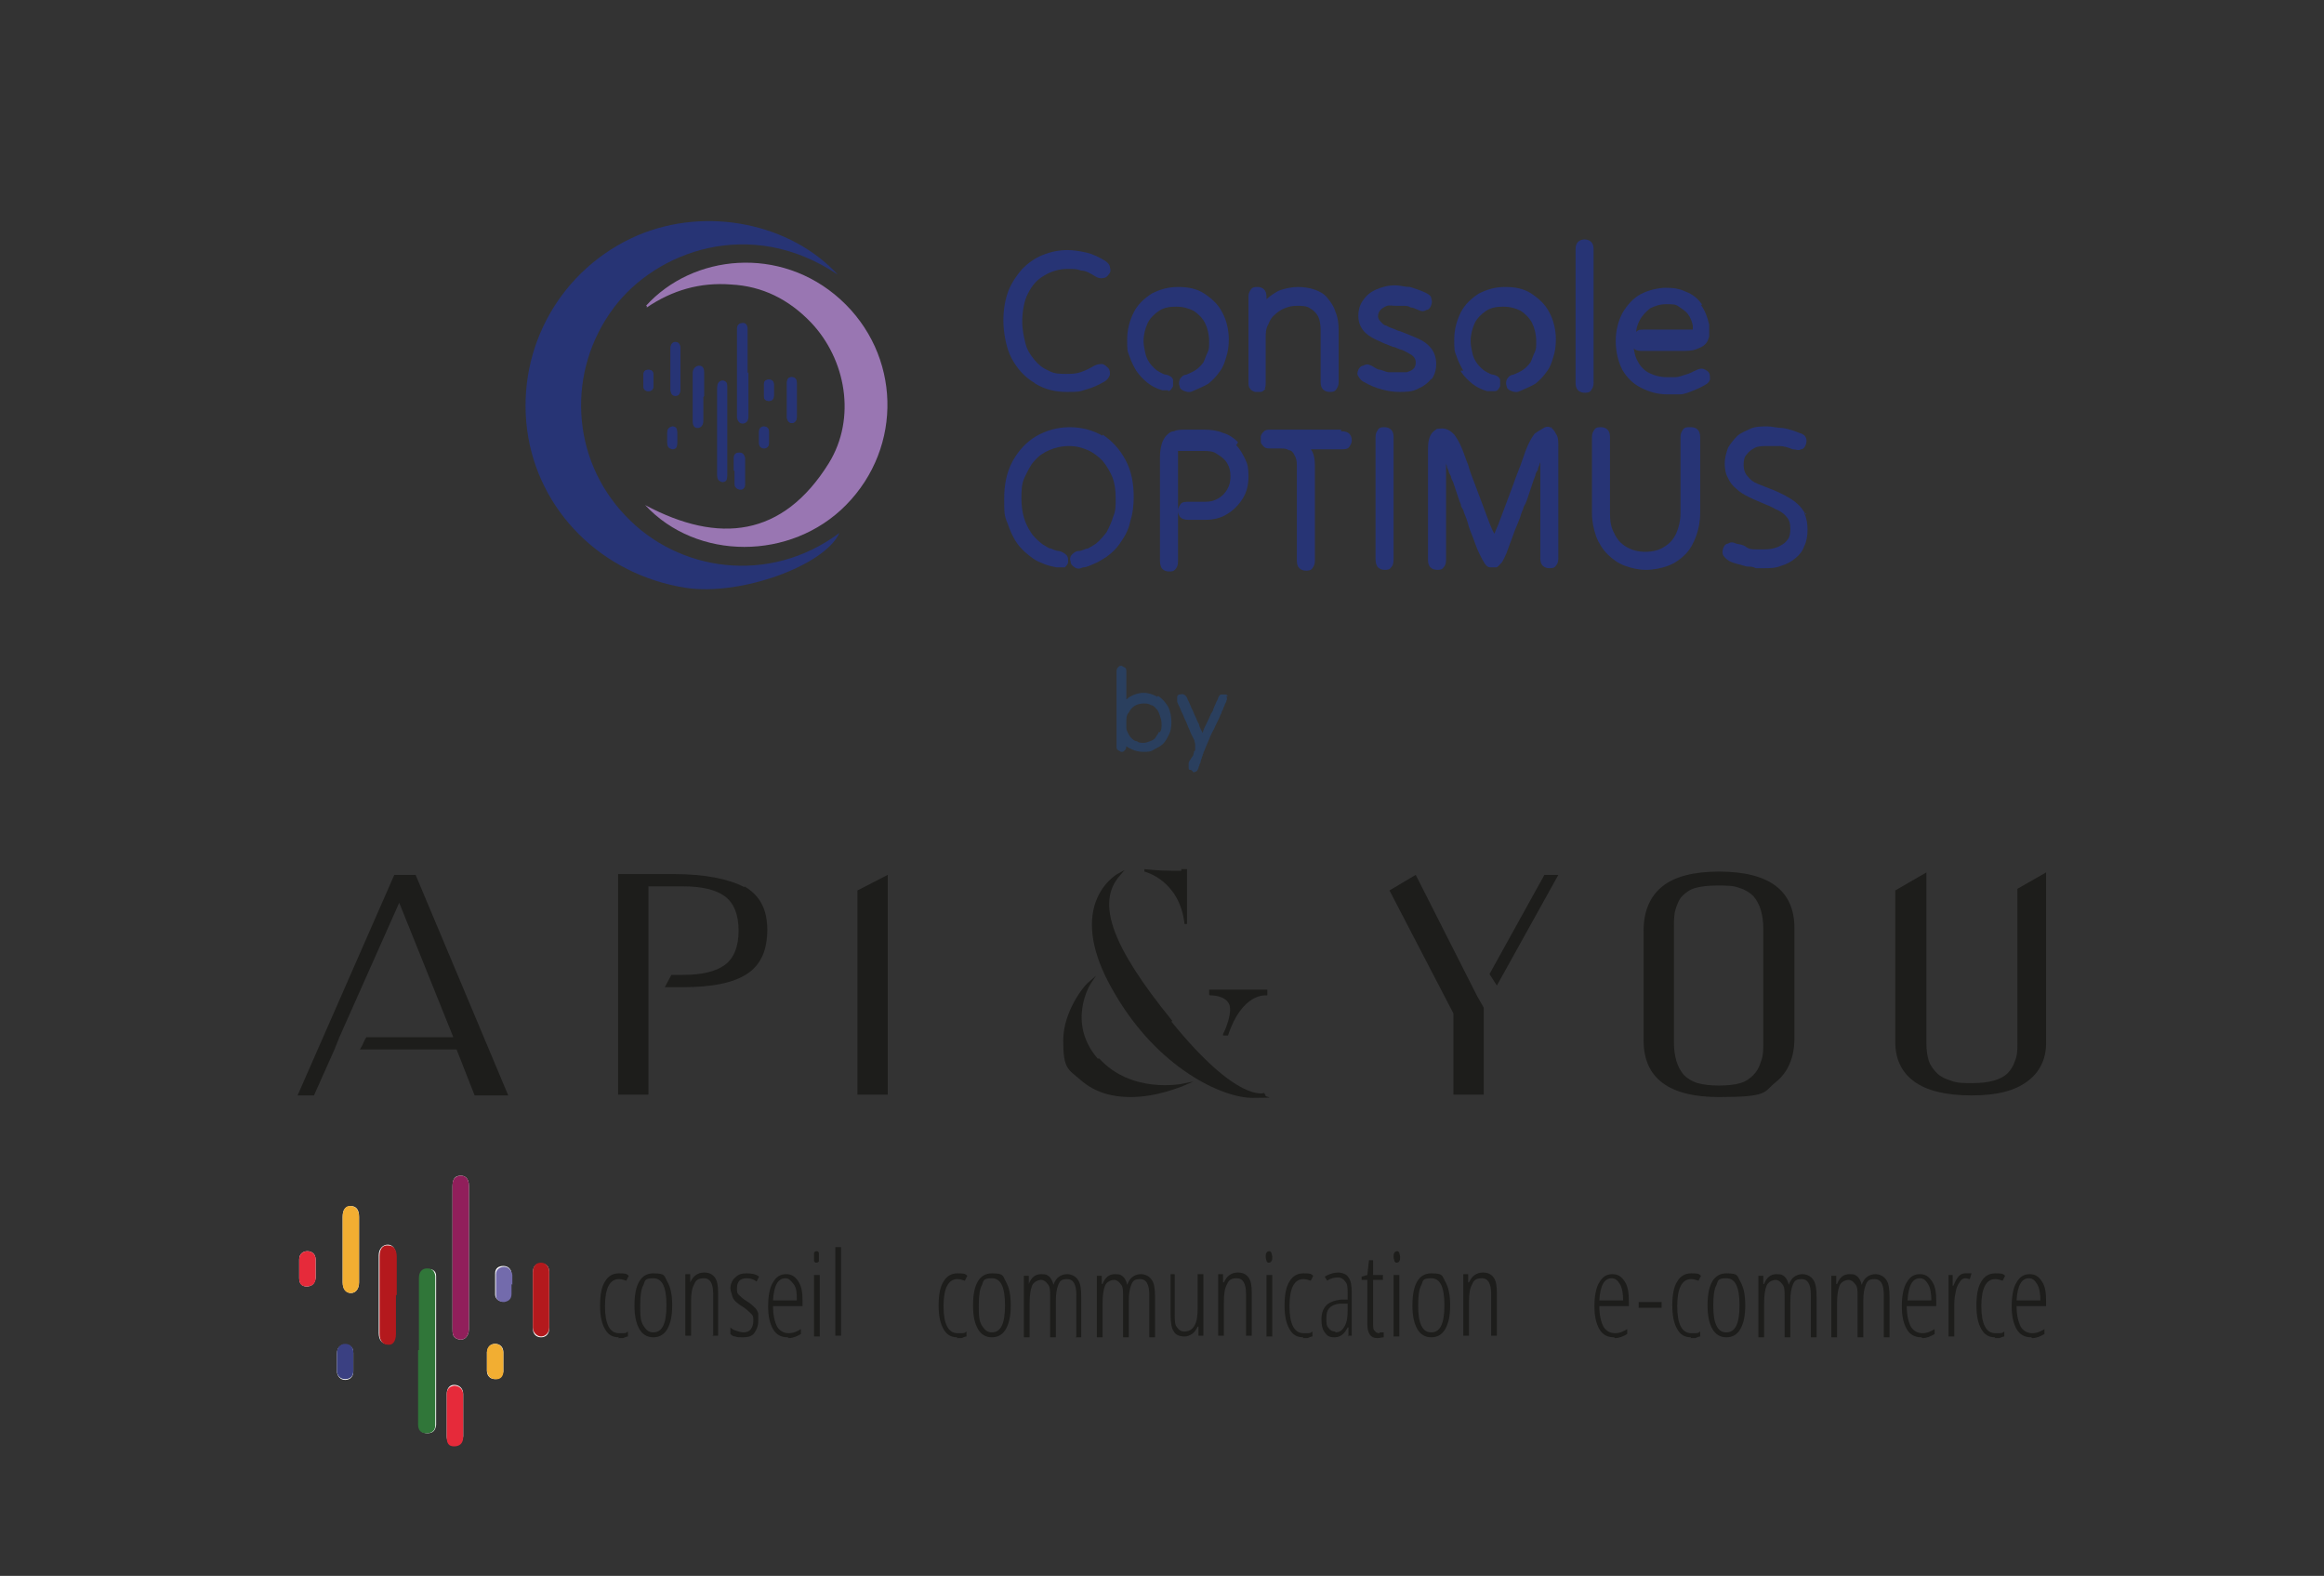 <?xml version="1.0" encoding="UTF-8"?>
<svg id="Calque_1" xmlns="http://www.w3.org/2000/svg" version="1.1" viewBox="0 0 283.5 192.2">
  <rect x="0" y="0" width="283.5" height="192.2" fill="#333333" stroke="none"/>
  <!-- Generator: Adobe Illustrator 29.2.1, SVG Export Plug-In . SVG Version: 2.1.0 Build 116)  -->
  <defs>
    <style>
      .st0 {
        fill: #273475;
      }

      .st1 {
        fill: #911f5b;
      }

      .st2 {
        fill: #2a3f5e;
      }

      .st3 {
        fill: #f2ae32;
      }

      .st4 {
        fill: #736bac;
      }

      .st5 {
        fill: #b4191d;
      }

      .st6 {
        fill: #fff;
      }

      .st7 {
        fill: #307639;
      }

      .st8 {
        fill: #3a4082;
      }

      .st9 {
        fill: #1d1d1b;
      }

      .st10 {
        fill: #e62a3a;
      }

      .st11 {
        fill: #9976b2;
      }
    </style>
  </defs>
  <g id="by-api" class="by-api">
    <g>
      <g>
        <path class="st6" d="M61.4,166.1v-1.2c0-.6-.4-1-1-1s-.9.4-1,1v2.3c0,.6.4,1,1,1s.9-.4,1-.9v-1.2M38.5,154.7v-1.1c0-.6-.4-1-1-1s-1,.4-1,1v2.3c0,.6.3,1,.9,1s1-.3,1.1-1v-1.2M62.4,156.6v-1.2c0-.6-.4-1-1-1s-1,.3-1,.9v2.6c0,.5.5.9,1,.8.6,0,.9-.4.9-1v-1.2M41.1,166.1v1.1c0,.6.4,1.1,1,1.1s1-.4,1-1v-2.3c0-.7-.4-1-1-1s-1,.4-1,1.1v1.1M54.5,172.6v2.6c0,.6.3,1,.9,1.1.6,0,1-.4,1.1-1.1v-5.2c0-.7-.5-1.1-1.1-1.1s-.9.5-.9,1.1v2.5M65,158.6v3.4c0,.7.4,1.1,1,1.1s1-.4,1-1.1v-6.8c0-.7-.3-1.1-1-1.1s-1,.4-1,1.2v3.4M41.8,152.4v4c0,.8.4,1.3,1,1.3s1-.5,1-1.3v-8c0-.8-.3-1.3-1-1.3s-1,.5-1,1.3v4M48.3,157.9v-4.7c0-.9-.4-1.4-1-1.4s-1.1.5-1.1,1.3v9.5c0,.8.4,1.3,1,1.3s1-.5,1-1.3v-4.8M51.1,164.7v9c0,.6.3,1.1,1,1.1s1-.3,1.1-1v-18.2c0-.6-.5-.9-1-.8-.6,0-1,.4-1,1.2v8.8M57.2,153.3v-8.7c0-.9-.5-1.3-1.2-1.2s-.8.7-.8,1.4v17.2c0,.6,0,1.1.6,1.3.7.3,1.4-.2,1.4-1.2v-8.8"/>
        <path class="st1" d="M57.2,153.3v8.8c0,1-.7,1.5-1.4,1.2-.6-.2-.6-.7-.6-1.3v-17.2c0-.6,0-1.2.8-1.4.7-.1,1.2.3,1.2,1.2v8.7"/>
        <path class="st7" d="M51.1,164.7v-8.8c0-.8.4-1.2,1-1.2s.9.3,1,.9v18.2c0,.7-.4,1-1.1,1s-1-.4-1-1.1v-9"/>
        <path class="st5" d="M48.3,157.9v4.8c0,.9-.4,1.4-1,1.3-.6,0-1-.5-1-1.3v-9.5c0-.9.4-1.4,1.1-1.3.6,0,1,.5,1,1.4v4.7"/>
        <path class="st3" d="M41.8,152.4v-4c0-.9.4-1.4,1-1.3.6,0,1,.5,1,1.3v8c0,.8-.4,1.3-1,1.3s-1-.4-1-1.3v-4"/>
        <path class="st5" d="M65,158.6v-3.4c0-.8.4-1.2,1-1.2s1,.5,1,1.1v6.8c0,.7-.5,1.1-1,1.1s-1-.5-1-1.1v-3.4"/>
        <path class="st10" d="M54.5,172.6v-2.5c0-.7.3-1,.9-1.1.6,0,1.1.4,1.1,1.1v5.2c0,.7-.4,1.1-1.1,1.1s-.9-.4-.9-1.1v-2.6"/>
        <path class="st8" d="M41.1,166.1v-1.1c0-.6.4-1.1,1-1.1s1,.4,1,1v2.3c0,.7-.4,1-1,1s-1-.4-1-1.1v-1.1"/>
        <path class="st4" d="M62.4,156.6v1.2c0,.6-.3.9-.9,1-.6,0-1-.3-1-.8v-2.6c0-.6.5-.9,1-.9s.9.4,1,1v1.2"/>
        <path class="st10" d="M38.5,154.7v1.2c0,.6-.4,1-1.1,1s-.9-.4-.9-1v-2.3c0-.6.4-1,1-1s1,.4,1,1v1.1"/>
        <path class="st3" d="M61.4,166.1v1.2c0,.6-.4,1-1,.9-.6,0-.9-.4-1-1v-2.3c0-.6.4-1,1-1s.9.4,1,1v1.2"/>
        <g>
          <path class="st9" d="M48.1,106.7l-11.8,26.9h2l2.5-5.6.6-1.5,7.3-16.4,6.6,16.4h-10.6c-.3.4-.4.9-.8,1.5h11.8l2.2,5.6h4.1l-11.3-26.9h-2.7.1Z"/>
          <polygon class="st9" points="104.6 133.5 108.3 133.5 108.3 106.7 104.6 108.6 104.6 133.5"/>
          <polygon class="st9" points="172.7 106.7 169.5 108.6 177.3 123.6 177.3 133.5 181 133.5 181 122.9 180.2 121.5 172.7 106.7"/>
          <polygon class="st9" points="181.7 118.8 182.6 120.2 190.1 106.7 188.4 106.7 181.7 118.8"/>
          <path class="st9" d="M209.7,106.3c-3.1,0-5.4.6-6.9,1.8-1.5,1.2-2.3,3-2.3,5.4v13.4c0,4.6,3.1,6.9,9.2,6.9s5.4-.6,6.9-1.8,2.3-3,2.3-5.4v-13.4c0-4.6-3.1-6.9-9.2-6.9ZM215.1,127.2c0,.8,0,1.6-.3,2.3-.2.7-.5,1.2-.9,1.6-.4.4-.9.8-1.6,1-.7.2-1.6.3-2.6.3s-1.9-.1-2.6-.3c-.7-.2-1.3-.6-1.7-1-.4-.5-.7-1-.9-1.7s-.3-1.4-.3-2.3v-14c0-.8,0-1.6.2-2.2s.4-1.2.8-1.6.9-.8,1.6-1c.7-.2,1.6-.3,2.7-.3s2,0,2.7.3c.7.2,1.3.6,1.7,1,.4.5.7,1,.9,1.7s.3,1.4.3,2.3v14h0Z"/>
          <path class="st9" d="M144.5,112.7h.3v-6.7h-.7v.2s-.3,0-1.2,0c-1.6,0-3.3-.2-3.3-.2v.3s4.3,1,4.9,6.4Z"/>
          <path class="st9" d="M147.6,121.4h.2s1.6,0,2.1,1c.5.8-.3,3-.7,3.7v.2h.6c1.7-5.2,4.6-4.9,4.6-4.9h.2v-.7h-7.1v.6h0Z"/>
          <path class="st9" d="M143,124.5c-7.4-9.1-9.3-14.4-6.4-17.7l.6-.7-.9.5s-2,1.1-2.8,3.9c-.8,2.9,0,6.5,2.5,10.7,5.3,9.1,13.1,12.7,16.8,12.7s1.2-.1,1.6-.3l-.2-.3s-3.2,1.3-11.3-8.7h0Z"/>
          <path class="st9" d="M133.9,129.1c-3.8-4.4-.9-9.1-.8-9.2l.6-.9-.8.7c-.7.5-3.2,3.7-3.2,7.2s.6,3.5,2.1,4.8c1.8,1.6,4,2.1,6.1,2.1,3.3,0,6.2-1.3,6.3-1.3l1.4-.6-1.5.3s-6.1,1.2-10-3.1h-.2Z"/>
          <path class="st9" d="M246.1,108.3v18.9c0,.8,0,1.5-.3,2.2-.2.6-.5,1.1-.9,1.5s-1,.7-1.7.9-1.6.3-2.6.3-1.9,0-2.6-.3c-.7-.2-1.3-.5-1.7-.9s-.8-.9-1-1.5-.3-1.3-.3-2.1v-20.9l-3.8,2.2v18.5c0,2.1.8,3.7,2.3,4.8s3.8,1.7,7,1.7,5.3-.6,6.8-1.7,2.3-2.7,2.3-4.7v-20.8l-3.5,2h0Z"/>
          <path class="st9" d="M90.8,108.2c-1.9-1-4.8-1.6-8.7-1.6h-6.7v26.9h3.7v-25.4h4.2c2.3,0,4,.4,5.1,1.2,1.1.8,1.7,2.2,1.7,4.2s-.6,3.4-1.7,4.2c-1.1.8-2.8,1.2-5.1,1.2h-1.4l-.8,1.5h2.2c3.5,0,6.1-.5,7.8-1.6,1.7-1.1,2.5-2.9,2.5-5.4s-.9-4.2-2.8-5.3h0Z"/>
        </g>
        <path class="st9" d="M75.5,163.1c-.8,0-1.3-.3-1.7-1s-.6-1.6-.6-2.9.2-2.3.6-2.9c.4-.7,1-1,1.7-1s.9,0,1.2.3l-.3.6c-.3-.1-.6-.2-.9-.2-1.1,0-1.7,1.1-1.7,3.3s.6,3.3,1.7,3.3.7,0,1.1-.2v.6c-.2,0-.3.1-.6.2h-.6"/>
        <path class="st9" d="M78.1,159.2c0,1.1,0,1.9.4,2.5s.7.8,1.2.8c1.1,0,1.6-1.1,1.6-3.3s-.5-3.3-1.6-3.3-1,.3-1.2.8c-.3.5-.4,1.4-.4,2.5M82,159.2c0,1.3-.2,2.2-.6,2.9s-1,1-1.7,1-1.3-.3-1.7-1c-.4-.7-.6-1.6-.6-2.9,0-2.6.8-3.9,2.3-3.9s1.3.3,1.7,1c.4.7.6,1.6.6,2.9"/>
        <path class="st9" d="M87,163v-5.2c0-1.3-.4-1.9-1.1-1.9s-1,.2-1.2.7c-.3.5-.4,1.2-.4,2.2v4.1h-.7v-7.5h.6v1h0c.2-.4.4-.7.7-.9.3-.2.6-.3,1-.3.6,0,1,.2,1.3.6.3.4.4,1,.4,1.9v5.2h-.7Z"/>
        <path class="st9" d="M92.5,161.1c0,.6-.2,1.1-.5,1.5s-.8.5-1.4.5-.6,0-.9-.1c-.3,0-.5-.2-.6-.3v-.8c.2.2.4.3.7.4.3.1.6.2.9.2s.7-.1.9-.4c.2-.3.3-.6.3-1s0-.6-.2-.8-.5-.5-.9-.8c-.5-.3-.9-.6-1.1-.8s-.3-.4-.4-.7c0-.2-.2-.5-.2-.9s.2-1,.6-1.3c.4-.4.8-.5,1.4-.5s1.1.1,1.5.4l-.3.6c-.4-.3-.8-.4-1.2-.4s-.7.1-.9.3c-.2.2-.3.5-.3.9s0,.6.2.8.5.5,1,.8.8.6,1,.8.3.4.4.7c0,.2,0,.5,0,.8"/>
        <path class="st9" d="M95.8,155.9c-.9,0-1.4.9-1.5,2.7h2.9c0-.8,0-1.5-.4-2s-.6-.7-1-.7M96.1,163.1c-.8,0-1.4-.3-1.8-1s-.6-1.6-.6-2.8.2-2.3.6-2.9c.4-.7.9-1,1.6-1s1.1.3,1.5.9c.4.6.5,1.4.5,2.4v.6h-3.6c0,1.1.2,1.9.5,2.5.3.5.8.8,1.4.8s1-.2,1.5-.5v.6c-.5.3-1,.5-1.5.5"/>
        <path class="st9" d="M100,163h-.7v-7.5h.7v7.5ZM99.3,153.3c0-.2,0-.4,0-.5,0-.1.2-.2.3-.2s.2,0,.3.2c0,.1,0,.3,0,.5s0,.4,0,.5c0,.1-.2.2-.3.2s-.2,0-.3-.2c0-.1,0-.3,0-.5"/>
      </g>
      <rect class="st9" x="101.9" y="152.1" width=".7" height="10.8"/>
      <g>
        <path class="st9" d="M116.8,163.1c-.8,0-1.3-.3-1.7-1s-.6-1.6-.6-2.9.2-2.3.6-2.9c.4-.7,1-1,1.7-1s.9,0,1.2.3l-.3.6c-.3-.1-.6-.2-.9-.2-1.1,0-1.7,1.1-1.7,3.3s.6,3.3,1.7,3.3.7,0,1.1-.2v.6c-.2,0-.3.1-.6.2h-.6"/>
        <path class="st9" d="M119.4,159.2c0,1.1,0,1.9.4,2.5s.7.8,1.2.8c1.1,0,1.6-1.1,1.6-3.3s-.5-3.3-1.6-3.3-1,.3-1.2.8c-.3.5-.4,1.4-.4,2.5M123.3,159.2c0,1.3-.2,2.2-.6,2.9s-1,1-1.7,1-1.3-.3-1.7-1c-.4-.7-.6-1.6-.6-2.9,0-2.6.8-3.9,2.3-3.9s1.3.3,1.7,1c.4.7.6,1.6.6,2.9"/>
        <path class="st9" d="M131.3,163v-5.1c0-1.3-.4-1.9-1.1-1.9s-.9.2-1.1.7-.3,1.1-.3,2v4.4h-.7v-5.1c0-.6,0-1.1-.3-1.4-.2-.3-.5-.5-.8-.5s-.9.2-1.1.7-.3,1.2-.3,2.2v4.1h-.7v-7.5h.6v1h0c.3-.8.8-1.2,1.5-1.2s.7.1,1,.3c.2.2.4.5.5,1,.2-.5.4-.8.7-1s.6-.3,1-.3,1,.2,1.3.7c.3.4.4,1.1.4,2.1v4.9h-.7,0Z"/>
        <path class="st9" d="M140.2,163v-5.1c0-1.3-.4-1.9-1.1-1.9s-.9.2-1.1.7-.3,1.1-.3,2v4.4h-.7v-5.1c0-.6,0-1.1-.3-1.4-.2-.3-.5-.5-.8-.5s-.9.2-1.1.7c-.2.5-.3,1.2-.3,2.2v4.1h-.7v-7.5h.6v1h.1c.3-.8.8-1.2,1.5-1.2s.7.1,1,.3c.2.2.4.5.5,1,.2-.5.4-.8.7-1s.6-.3,1-.3,1,.2,1.3.7c.3.4.4,1.1.4,2.1v4.9h-.7,0Z"/>
        <path class="st9" d="M143.3,155.4v4.9c0,.7,0,1.3.3,1.6.2.3.5.5.8.5.6,0,1-.2,1.3-.7s.4-1.2.4-2.2v-4.1h.7v7.5h-.6v-1.1h-.1c-.2.4-.4.7-.7.9s-.6.3-.9.3c-.6,0-1.1-.2-1.3-.6-.3-.4-.4-1.1-.4-2.1v-4.9h.7-.2Z"/>
        <path class="st9" d="M152,163v-5.2c0-1.3-.4-1.9-1.1-1.9s-1,.2-1.2.7c-.3.5-.4,1.2-.4,2.2v4.1h-.7v-7.5h.6v1h.1c.2-.4.4-.7.7-.9s.6-.3,1-.3c.6,0,1,.2,1.3.6.3.4.4,1,.4,1.9v5.2h-.7Z"/>
        <path class="st9" d="M155.2,163h-.7v-7.5h.7v7.5ZM154.4,153.3c0-.2,0-.4.1-.5,0-.1.2-.2.3-.2s.2,0,.3.2c0,.1.1.3.1.5s0,.4-.1.5c0,.1-.2.2-.3.2s-.2,0-.3-.2c0-.1-.1-.3-.1-.5"/>
        <path class="st9" d="M159,163.1c-.8,0-1.3-.3-1.7-1s-.6-1.6-.6-2.9.2-2.3.6-2.9c.4-.7,1-1,1.7-1s.9,0,1.2.3l-.3.6c-.3-.1-.6-.2-.9-.2-1.1,0-1.7,1.1-1.7,3.3s.6,3.3,1.7,3.3.7,0,1.1-.2v.6c-.2,0-.3.1-.6.2h-.6"/>
        <path class="st9" d="M162.9,162.5c.5,0,.8-.2,1.1-.7s.4-1.1.4-2v-.8h-.8c-.6,0-1.1.2-1.4.5-.3.3-.4.7-.4,1.3s0,.9.3,1.2c.2.3.5.4.8.4M164.5,163v-1.1h-.1c-.4.8-.9,1.2-1.6,1.2s-.9-.2-1.2-.6-.4-.9-.4-1.6.2-1.3.6-1.7c.4-.4,1-.6,1.8-.7h.8v-.7c0-.7,0-1.2-.3-1.5-.2-.3-.5-.5-.9-.5s-.9.1-1.3.4l-.3-.5c.5-.3,1.1-.5,1.6-.5s1.1.2,1.3.6c.3.4.4,1,.4,2v5.1h-.5,0Z"/>
        <path class="st9" d="M168.3,162.5h.5v.6c-.2,0-.5.1-.8.1-.8,0-1.2-.6-1.2-1.7v-5.4h-.7v-.4l.7-.2.2-1.8h.5v1.8h1.2v.6h-1.2v5.2c0,.5,0,.9.2,1,.1.2.3.3.6.3"/>
        <path class="st9" d="M170.7,163h-.7v-7.5h.7v7.5ZM170,153.3c0-.2,0-.4.1-.5,0-.1.2-.2.3-.2s.2,0,.3.2c0,.1.1.3.1.5s0,.4-.1.5c0,.1-.2.2-.3.2s-.2,0-.3-.2c0-.1-.1-.3-.1-.5"/>
        <path class="st9" d="M173,159.2c0,1.1.1,1.9.4,2.5.3.6.7.8,1.2.8,1.1,0,1.6-1.1,1.6-3.3s-.5-3.3-1.6-3.3-1,.3-1.2.8c-.3.5-.4,1.4-.4,2.5M176.9,159.2c0,1.3-.2,2.2-.6,2.9-.4.7-1,1-1.7,1s-1.3-.3-1.7-1-.6-1.6-.6-2.9c0-2.6.8-3.9,2.3-3.9s1.3.3,1.7,1,.6,1.6.6,2.9"/>
        <path class="st9" d="M181.9,163v-5.2c0-1.3-.4-1.9-1.1-1.9s-1,.2-1.2.7c-.3.5-.4,1.2-.4,2.2v4.1h-.7v-7.5h.6v1h.1c.2-.4.4-.7.7-.9s.6-.3,1-.3c.6,0,1,.2,1.3.6.3.4.4,1,.4,1.9v5.2h-.7Z"/>
        <path class="st9" d="M196.6,155.9c-.9,0-1.4.9-1.5,2.7h2.9c0-.8-.1-1.5-.4-2-.3-.5-.6-.7-1-.7M196.9,163.1c-.8,0-1.4-.3-1.8-1-.4-.7-.6-1.6-.6-2.8s.2-2.3.6-2.9c.4-.7.9-1,1.6-1s1.1.3,1.5.9c.4.6.5,1.4.5,2.4v.6h-3.6c0,1.1.2,1.9.5,2.5.3.5.8.8,1.4.8s1-.2,1.5-.5v.6c-.5.3-1,.5-1.5.5"/>
      </g>
      <rect class="st9" x="199.9" y="158.8" width="2.8" height=".7"/>
      <path class="st9" d="M206.3,163.1c-.8,0-1.3-.3-1.7-1s-.6-1.6-.6-2.9.2-2.3.6-2.9c.4-.7,1-1,1.7-1s.9,0,1.2.3l-.3.6c-.3-.1-.6-.2-.9-.2-1.1,0-1.7,1.1-1.7,3.3s.6,3.3,1.7,3.3.7,0,1.1-.2v.6c-.2,0-.3.1-.6.2h-.6"/>
      <path class="st9" d="M209,159.2c0,1.1.1,1.9.4,2.5.3.6.7.8,1.2.8,1.1,0,1.6-1.1,1.6-3.3s-.5-3.3-1.6-3.3-1,.3-1.2.8c-.3.5-.4,1.4-.4,2.5M212.9,159.2c0,1.3-.2,2.2-.6,2.9-.4.7-1,1-1.7,1s-1.3-.3-1.7-1-.6-1.6-.6-2.9c0-2.6.8-3.9,2.3-3.9s1.3.3,1.7,1,.6,1.6.6,2.9"/>
      <path class="st9" d="M220.9,163v-5.1c0-1.3-.4-1.9-1.1-1.9s-.9.2-1.1.7-.3,1.1-.3,2v4.4h-.7v-5.1c0-.6,0-1.1-.3-1.4-.2-.3-.5-.5-.8-.5s-.9.2-1.1.7c-.2.5-.3,1.2-.3,2.2v4.1h-.7v-7.5h.6v1h.1c.3-.8.8-1.2,1.5-1.2s.7.1,1,.3c.2.2.4.5.5,1,.2-.5.4-.8.7-1s.6-.3,1-.3,1,.2,1.3.7c.3.4.4,1.1.4,2.1v4.9h-.7,0Z"/>
      <path class="st9" d="M229.8,163v-5.1c0-1.3-.4-1.9-1.1-1.9s-.9.2-1.1.7-.3,1.1-.3,2v4.4h-.7v-5.1c0-.6,0-1.1-.3-1.4-.2-.3-.5-.5-.8-.5s-.9.2-1.1.7c-.2.5-.3,1.2-.3,2.2v4.1h-.7v-7.5h.6v1h.1c.3-.8.8-1.2,1.5-1.2s.7.1,1,.3c.2.2.4.5.5,1,.2-.5.4-.8.7-1s.6-.3,1-.3,1,.2,1.3.7c.3.4.4,1.1.4,2.1v4.9h-.7,0Z"/>
      <path class="st9" d="M234.2,155.9c-.9,0-1.4.9-1.5,2.7h2.9c0-.8-.1-1.5-.4-2-.3-.5-.6-.7-1-.7M234.4,163.1c-.8,0-1.4-.3-1.8-1-.4-.7-.6-1.6-.6-2.8s.2-2.3.6-2.9c.4-.7.9-1,1.6-1s1.1.3,1.5.9c.4.6.5,1.4.5,2.4v.6h-3.6c0,1.1.2,1.9.5,2.5.3.5.8.8,1.4.8s1-.2,1.5-.5v.6c-.5.3-1,.5-1.5.5"/>
      <path class="st9" d="M239.8,155.3h.7l-.2.7c-.2,0-.3-.1-.5-.1-.3,0-.5.1-.7.4-.2.3-.4.6-.5,1.1s-.2,1-.2,1.6v4h-.7v-7.5h.5v1.3h.1c.4-1,.8-1.5,1.4-1.5"/>
      <path class="st9" d="M243.4,163.1c-.8,0-1.3-.3-1.7-1s-.6-1.6-.6-2.9.2-2.3.6-2.9c.4-.7,1-1,1.7-1s.9,0,1.2.3l-.3.6c-.3-.1-.6-.2-.9-.2-1.1,0-1.7,1.1-1.7,3.3s.6,3.3,1.7,3.3.7,0,1.1-.2v.6c-.2,0-.3.1-.6.2h-.6"/>
      <path class="st9" d="M247.5,155.9c-.9,0-1.4.9-1.5,2.7h2.9c0-.8-.1-1.5-.4-2-.3-.5-.6-.7-1-.7M247.8,163.1c-.8,0-1.4-.3-1.8-1-.4-.7-.6-1.6-.6-2.8s.2-2.3.6-2.9c.4-.7.9-1,1.6-1s1.1.3,1.5.9c.4.6.5,1.4.5,2.4v.6h-3.6c0,1.1.2,1.9.5,2.5.3.5.8.8,1.4.8s1-.2,1.5-.5v.6c-.5.3-1,.5-1.5.5"/>
    </g>
    <g>
      <path class="st2" d="M141.2,85c-.5-.3-1.1-.5-1.7-.5s-1.2.2-1.7.5c-.1,0-.2.2-.4.3v-3.4c0-.2,0-.4-.2-.5-.1,0-.3-.2-.4-.2s-.3,0-.4.2c-.1,0-.2.3-.2.5v9.1c0,.2,0,.4.2.5s.3.2.4.2.3,0,.4-.2c.1,0,.2-.3.2-.5.2.2.5.3.7.4.4.2.9.3,1.4.3s.9,0,1.3-.3c.4-.2.8-.4,1.1-.7.3-.3.5-.7.7-1.1s.3-.9.3-1.5-.1-1.3-.4-1.9c-.3-.5-.7-1-1.2-1.3h-.1ZM141.4,89.2c-.1.3-.3.5-.4.7s-.4.4-.7.5-.5.2-.8.2-.6,0-.8-.2c-.3,0-.5-.2-.7-.4s-.3-.4-.4-.6c-.1-.2-.2-.4-.2-.6v-.7c0-.5,0-.9.3-1.2.2-.4.4-.6.7-.8.3-.2.7-.3,1.1-.3s.6,0,.9.2c.3,0,.5.3.7.5s.3.5.4.8.2.6.2,1,0,.7-.2,1h-.1Z"/>
      <path class="st2" d="M149.8,85c0-.2-.2-.3-.3-.3h-.5c-.2,0-.3.2-.4.4,0,.2-.2.4-.3.7-.1.2-.2.5-.3.7,0,.2-.2.4-.3.6-.1.3-.3.7-.5,1.1s-.4.8-.5,1.2h0c-.1-.3-.3-.5-.4-.9,0-.2-.2-.4-.3-.7-.1-.3-.3-.6-.4-.9-.1-.3-.3-.6-.4-.9-.1-.3-.3-.6-.4-.9-.1-.2-.2-.3-.4-.4s-.3,0-.5,0-.3.2-.3.3v.6c.1.3.3.6.4.9.1.3.3.6.4.9s.3.6.4.9c.1.3.2.5.3.7.1.3.2.5.3.7s.2.4.3.6c0,.2.1.3.1.5v.6s0,.2-.1.2,0,.2-.1.3c0,0,0,.2-.1.3,0,0-.1.2-.2.3,0,0-.1.2-.2.3,0,0-.1.2-.1.3v.5c0,.2,0,.3.2.3,0,0,.2,0,.3.2s.3,0,.4,0,.2-.2.3-.4c0,0,0-.2.1-.3,0,0,0-.2.1-.3s0-.2.1-.3c0,0,0-.2.1-.3,0,0,0-.2.1-.3,0,0,0-.2.1-.3,0,0,0-.2.1-.3.1-.3.3-.7.5-1.2s.4-1,.7-1.5c.2-.5.5-1,.7-1.5,0,0,.1-.3.2-.4,0-.2.1-.3.2-.5,0-.2.2-.4.2-.5,0-.2.2-.3.2-.5.1-.2.1-.4,0-.6h.2Z"/>
    </g>
  </g>
  <g id="letters" class="letters">
    <path class="st0" d="M126.3,46.8c1.2.7,2.4,1,3.8,1s1.5,0,2.4-.3c.8-.2,1.6-.6,2.3-1,.3-.2.5-.5.6-.8,0-.3,0-.6-.2-.8s-.4-.4-.7-.5c-.3,0-.6,0-1,.2-.5.3-1.1.6-1.7.8-.6.2-1.2.2-1.7.2-.8,0-1.5,0-2.2-.4-.7-.3-1.2-.7-1.7-1.3s-.9-1.2-1.1-2-.4-1.7-.4-2.7.2-2.5.7-3.4c.5-1,1.1-1.7,2-2.2.8-.5,1.8-.8,2.8-.8s1.1,0,1.7.2c.6,0,1.2.4,1.7.7.3.2.7.3,1,.2.3,0,.5-.2.7-.5.2-.2.2-.5.1-.8,0-.3-.3-.6-.6-.8-.7-.4-1.4-.8-2.3-1s-1.6-.3-2.3-.3c-1,0-2,.2-3,.6s-1.8,1-2.5,1.7c-.7.8-1.3,1.7-1.7,2.7-.4,1.1-.6,2.3-.6,3.6s.3,3.3,1,4.6,1.6,2.3,2.8,3h0Z"/>
    <path class="st0" d="M142.5,47.7c.3,0,.5-.4.6-.6v-.8c-.1-.3-.4-.5-.8-.6-.3,0-.6-.2-.8-.3s-.5-.3-.7-.5-.4-.4-.6-.7c-.2-.3-.4-.7-.5-1.2s-.2-.9-.2-1.4c0-.8.2-1.5.5-2.2.3-.6.8-1.1,1.4-1.5.6-.4,1.3-.5,2.1-.5s1.5.2,2.1.5c.6.4,1.1.9,1.4,1.5.3.6.5,1.4.5,2.2s0,1-.2,1.4-.3.8-.5,1.2c-.3.4-.6.7-.9.9-.3.2-.7.4-1.2.6-.4,0-.7.4-.8.6-.1.3-.1.6,0,.8,0,.3.3.5.6.6s.6.2,1,0c.7-.3,1.4-.6,1.9-.9.5-.4,1-.9,1.4-1.5.4-.5.6-1.1.8-1.8.2-.6.3-1.3.3-2.1,0-1.2-.3-2.4-.8-3.3-.5-1-1.3-1.7-2.2-2.3s-2-.8-3.2-.8-2.2.3-3.2.8c-.9.6-1.7,1.3-2.2,2.3s-.8,2.1-.8,3.3,0,1.4.3,2.1c.2.6.5,1.2.8,1.7.4.6.9,1.1,1.4,1.5s1.1.7,1.8.9c.4,0,.7,0,1,0h-.3Z"/>
    <path class="st0" d="M154.2,47.5c.2-.2.2-.5.2-.8v-1.3h0v-4.1c0-.6,0-1.2.3-1.7.2-.5.4-.9.8-1.2.3-.3.7-.6,1.2-.8s.9-.3,1.5-.3,1.2,0,1.6.3c.4.2.8.6,1,1s.3,1,.3,1.7v6.3c0,.4.1.7.3.9s.5.3.8.3.6,0,.8-.3.3-.5.3-.9v-6.3c0-.9-.1-1.6-.4-2.3-.2-.7-.6-1.2-1-1.7s-1-.8-1.6-1-1.3-.3-2-.3-1.7.2-2.4.5c-.5.3-1,.6-1.4,1v-.3c0-.4-.1-.7-.3-.9s-.5-.3-.8-.3-.6,0-.8.3-.3.5-.3.9v9.1h0v1.3c0,.3,0,.6.2.8.1.2.3.3.6.4h.7c.2,0,.4-.2.6-.4h-.2Z"/>
    <path class="st0" d="M174.6,46.3c.4-.5.6-1.2.6-1.9s-.2-1.4-.6-1.9-.9-.9-1.6-1.2c-.7-.3-1.4-.6-2.2-.9-.2,0-.5-.2-.8-.3s-.6-.2-.9-.4c-.3,0-.5-.3-.7-.5s-.3-.4-.3-.6c0-.3.1-.6.3-.8s.5-.4.8-.5.7,0,1.1,0h.9c.3,0,.6,0,.9.2.3,0,.6.2.9.3.4.2.7.2,1,0,.3,0,.5-.3.6-.6s.1-.5,0-.8c0-.3-.3-.5-.7-.7-.6-.3-1.3-.5-1.9-.7-.6,0-1.2-.2-1.8-.2-.9,0-1.6.2-2.3.5s-1.2.7-1.6,1.3c-.4.5-.6,1.2-.6,1.9s.2,1.3.6,1.8c.4.5.9.8,1.5,1.1s1.3.6,2.1.9c.3,0,.7.3,1.2.4.4.2.8.4,1.1.6.3.2.5.5.5.9s-.1.6-.3.8-.5.3-.8.4c-.3,0-.7,0-1.1,0s-.7,0-1,0c-.4,0-.7-.2-1.1-.3-.4,0-.7-.3-1.1-.5-.4-.2-.7-.2-1,0-.3,0-.5.3-.6.5-.1.3-.2.5,0,.8s.3.5.7.7c.7.4,1.4.7,2.2.9.7.2,1.4.3,2.1.3s1.6,0,2.3-.4c.7-.3,1.2-.7,1.6-1.2v.2Z"/>
    <path class="st0" d="M178.2,45.3c.4.6.9,1.1,1.4,1.5s1.1.7,1.8.9c.4,0,.7,0,1,0s.5-.4.6-.6v-.8c-.1-.3-.4-.5-.8-.6-.3,0-.6-.2-.8-.3s-.5-.3-.7-.5-.4-.4-.6-.7c-.2-.3-.4-.7-.5-1.2s-.2-.9-.2-1.4c0-.8.2-1.5.5-2.2.3-.6.8-1.1,1.4-1.5.6-.4,1.3-.5,2.1-.5s1.5.2,2.1.5c.6.4,1.1.9,1.4,1.5.3.6.5,1.4.5,2.2s0,1-.2,1.4-.3.8-.5,1.2c-.3.4-.6.7-.9.9-.3.2-.7.4-1.2.6-.4,0-.7.4-.8.6-.1.3-.1.6,0,.8,0,.3.3.5.6.6s.6.2,1,0c.7-.3,1.4-.6,1.9-.9.5-.4,1-.9,1.4-1.5.4-.5.6-1.1.8-1.8.2-.6.3-1.3.3-2.1,0-1.2-.3-2.4-.8-3.3-.5-1-1.3-1.7-2.2-2.3s-2-.8-3.2-.8-2.2.3-3.2.8c-.9.6-1.7,1.3-2.2,2.3s-.8,2.1-.8,3.3,0,1.4.3,2.1c.2.6.5,1.2.8,1.7h-.3Z"/>
    <path class="st0" d="M194.4,46.7v-16.3c0-.4-.1-.7-.3-.9-.2-.2-.5-.3-.8-.3s-.6.1-.8.3c-.2.2-.3.5-.3.9v16.3c0,.4.1.7.3.9s.5.3.8.3.6,0,.8-.3.3-.5.3-.9Z"/>
    <path class="st0" d="M207.6,37.1c-.5-.7-1.1-1.2-1.9-1.5-.8-.4-1.6-.5-2.5-.5s-2.2.3-3.1.8c-.9.5-1.6,1.3-2.2,2.3-.5,1-.8,2.1-.8,3.4s.3,2.5.8,3.5c.6,1,1.3,1.7,2.3,2.2s2,.8,3.2.8,1,0,1.5,0c.5,0,1-.2,1.5-.4s1-.4,1.5-.7c.4-.2.6-.4.7-.7,0-.3,0-.6-.1-.8s-.4-.4-.7-.5-.6,0-1,.2-.8.4-1.2.5-.8.3-1.2.3-.7,0-1.1,0c-.8,0-1.5-.2-2.1-.5s-1.1-.8-1.4-1.4c-.3-.5-.4-1-.5-1.6h0c.2.2.5.3.9.3h4.9c.7,0,1.3,0,1.8-.2s.8-.3,1.1-.6.4-.6.5-1v-1.4c-.2-.9-.5-1.7-1-2.4h.1ZM206.5,40.2s-.1,0-.2,0h-5.8c-.4,0-.7,0-.9.3h0c0-.5.2-1,.4-1.4.3-.6.8-1.1,1.3-1.5.6-.3,1.2-.5,2-.5s1.1,0,1.5.3.8.5,1.1.9.5.9.6,1.4v.3h0Z"/>
    <path class="st0" d="M134.6,53.2c-1.2-.7-2.6-1.1-4.1-1.1s-2.9.4-4.1,1.1c-1.2.7-2.2,1.8-2.9,3.1-.7,1.3-1,2.8-1,4.5s0,2.1.4,3c.3.9.7,1.8,1.2,2.5.5.7,1.2,1.3,1.9,1.8.4.3.9.5,1.4.7s1,.3,1.5.4c.4,0,.7,0,1,0,.2-.2.4-.4.4-.7s0-.6-.2-.8-.5-.4-.9-.5c-.4,0-.7-.2-1-.3-.3,0-.6-.3-1-.5-.5-.4-1-.8-1.4-1.4s-.7-1.2-.9-1.9c-.2-.7-.3-1.5-.3-2.3s0-1.8.4-2.6.7-1.5,1.2-2c.5-.6,1.1-1,1.8-1.3s1.5-.5,2.4-.5,1.6.2,2.3.5,1.3.8,1.8,1.3c.5.6.9,1.3,1.2,2,.3.8.4,1.6.4,2.6s0,1.5-.3,2.2c-.2.7-.5,1.3-.8,1.9-.4.5-.8,1-1.3,1.4-.3.2-.6.4-1,.6-.3,0-.7.3-1.1.3s-.7.3-.9.5c-.2.3-.2.5-.1.8,0,.3.2.5.5.7s.6.2,1,0c.5,0,1-.3,1.5-.5s.9-.5,1.4-.8c.7-.5,1.3-1.1,1.8-1.9.5-.7.9-1.5,1.1-2.5.3-.9.4-1.9.4-2.9,0-1.7-.3-3.2-1-4.5s-1.6-2.3-2.8-3.1v.2Z"/>
    <path class="st0" d="M151,53.9c-.5-.5-1.1-.9-1.8-1.1-.7-.3-1.5-.4-2.3-.4h-2.2c-.6,0-1.1,0-1.5.2-.4,0-.7.3-1,.6-.2.3-.4.6-.5,1s-.2.9-.2,1.5v12.7c0,.4.1.8.3,1s.5.3.8.3.6,0,.8-.3c.2-.2.3-.5.3-.9v-13.5s.1,0,.3,0h2.7c.7,0,1.3,0,1.8.4.5.3.9.6,1.2,1.1s.4,1,.4,1.6-.1,1.1-.4,1.6c-.3.5-.6.8-1.1,1.1s-1,.4-1.6.4h-2c-.4,0-.8,0-1,.3s-.3.5-.3.8.1.6.3.8.5.3,1,.3h2c1,0,1.9-.2,2.7-.7s1.4-1.1,1.9-1.9c.5-.8.7-1.7.7-2.7s-.1-1.5-.4-2.1c-.3-.6-.6-1.2-1.1-1.7l.2-.3Z"/>
    <path class="st0" d="M163.7,52.4h-8.7c-.3,0-.6,0-.8.2s-.3.3-.4.6v.7c0,.2.2.4.4.6s.5.2.8.2h1.2c.4,0,.7,0,1,.2.3,0,.6.3.7.6.2.3.3.7.3,1.2v11.7c0,.4.1.7.3.9.2.2.5.3.8.3s.6,0,.8-.3.3-.5.3-.9v-11.7c0-.6-.1-1.2-.3-1.6,0,0-.1-.2-.2-.3h3.7c.4,0,.8,0,1-.3s.3-.5.3-.8-.1-.6-.3-.8-.5-.3-1-.3v-.2Z"/>
    <path class="st0" d="M168.9,52.1c-.3,0-.6,0-.8.3s-.3.5-.3.9v14.9c0,.4.1.8.3,1s.5.3.8.3.6,0,.8-.3c.2-.2.3-.5.3-1v-14.9c0-.4-.1-.7-.3-.9s-.5-.3-.8-.3Z"/>
    <path class="st0" d="M189.3,52.2c-.3-.2-.7-.2-1,0s-.7.4-1.1.7c-.3.4-.6.9-.9,1.6-.3.7-.5,1.4-.8,2.2s-.6,1.5-.9,2.4c-.3.8-.6,1.6-.9,2.4s-.6,1.6-.9,2.4c-.2.5-.4.9-.5,1.2-.2-.3-.4-.8-.6-1.3-.3-.8-.6-1.6-.9-2.4-.3-.8-.6-1.6-.9-2.4-.3-.8-.6-1.5-.8-2.3-.3-.7-.5-1.4-.8-2.1-.3-.7-.6-1.2-.9-1.6-.4-.4-.7-.6-1.1-.7s-.7,0-1,0c-.3.2-.6.4-.8.8s-.3.9-.3,1.6v13.6c0,.4.1.7.3.9s.5.3.8.3.6,0,.8-.3c.2-.2.3-.5.3-.9v-11.9h0c0,0,0,.3.1.4,0,.2.1.4.2.6,0,.2.2.5.3.7,0,.3.2.5.3.8s.2.6.3.9.2.6.3.9c.1.3.2.6.3.8,0,.3.2.5.3.7.1.4.3.8.4,1.1.1.3.2.6.3,1,.1.3.3.8.5,1.3s.4,1.2.8,2c.2.4.4.8.6,1.1.2.3.4.5.7.5h.7c.2,0,.4-.3.7-.6.2-.3.4-.7.6-1.2.3-.8.5-1.4.7-1.9s.3-.9.5-1.3c.1-.3.3-.7.4-1,.1-.3.2-.7.4-1.1,0-.2.2-.5.3-.7s.2-.5.3-.8.2-.6.3-.9.2-.6.3-.9c.1-.3.2-.6.3-.8,0-.3.2-.5.3-.7,0-.2.1-.4.2-.6,0,0,0-.2.1-.3v-.2h0v11.9c0,.4.1.7.3.9s.5.3.8.3.6,0,.8-.3c.2-.2.3-.5.3-.9v-13.7c0-.6,0-1.1-.3-1.5-.2-.4-.4-.7-.8-.8h.3Z"/>
    <path class="st0" d="M206.1,52.1c-.3,0-.6,0-.8.3s-.3.5-.3.9v9.3c0,.9-.2,1.7-.5,2.4-.3.7-.8,1.3-1.5,1.7-.6.4-1.4.6-2.3.6s-1.6-.2-2.3-.6-1.2-1-1.5-1.7c-.4-.7-.5-1.5-.5-2.4v-9.3c0-.4-.1-.7-.3-.9s-.5-.3-.8-.3-.6,0-.8.3-.3.5-.3.9v9.3c0,1,.2,1.9.5,2.8.3.8.8,1.6,1.4,2.2s1.3,1.1,2.1,1.4,1.7.5,2.6.5,1.9-.2,2.7-.5,1.5-.8,2.1-1.4,1-1.4,1.3-2.2c.3-.8.5-1.8.5-2.8v-9.3c0-.4-.1-.7-.3-.9s-.5-.3-.8-.3h-.2Z"/>
    <path class="st0" d="M220.3,62.8c-.3-.5-.6-1-1.1-1.4-.4-.4-1-.7-1.5-1-.6-.3-1.2-.6-1.8-.8-.5-.2-1-.4-1.5-.6-.5-.2-.9-.5-1.2-.9-.3-.3-.5-.8-.5-1.4s.1-1,.4-1.3c.2-.3.6-.6,1-.8s1-.2,1.5-.2,1,0,1.5,0c.5,0,1.1.2,1.6.4.4,0,.7.2,1,0,.3,0,.5-.3.6-.6s.1-.6,0-.8c-.1-.3-.4-.5-.8-.6-.7-.3-1.4-.5-2-.6-.7,0-1.3-.2-1.9-.2s-1.5,0-2.1.3-1.2.5-1.6.9-.8.9-1.1,1.4c-.2.6-.4,1.2-.4,1.9s.1,1.3.4,1.8c.2.5.6,1,1,1.3.4.4.9.7,1.5,1s1.1.5,1.8.8c.5.2,1,.4,1.5.7.5.2,1,.5,1.3.9.4.4.5.9.5,1.5s-.1,1.1-.4,1.4c-.3.4-.7.6-1.1.8-.5.2-1,.3-1.6.3h-1.1c-.4,0-.8,0-1.2-.3s-.8-.3-1.2-.4c-.4-.2-.7-.2-1,0-.3,0-.5.3-.6.6-.1.3-.1.6,0,.8s.4.5.7.7c.4.2.7.3,1.1.4s.7.2,1.1.3c.4,0,.7,0,1.1.2h1c.7,0,1.4,0,2.1-.3.7-.2,1.2-.5,1.7-.9s.9-.9,1.1-1.5c.3-.6.4-1.3.4-2s-.1-1.4-.4-2h.2Z"/>
  </g>
  <g id="api" class="api">
    <g>
      <path class="st0" d="M93.8,53.4v-.8c0-.4-.3-.6-.6-.6s-.6.2-.6.6v1.4c0,.4.2.6.6.6s.6-.2.6-.6v-.7M79.7,46.4v-.7c0-.4-.2-.6-.6-.6s-.6.2-.6.6v1.4c0,.4.2.6.6.6s.6-.2.6-.6v-.7M94.4,47.6v-.7c0-.4-.2-.6-.6-.6s-.6.2-.6.5v1.6c0,.3.3.5.6.5s.5-.2.6-.6v-.7M81.4,53.4v.7c0,.4.2.6.6.7.4,0,.6-.2.6-.6v-1.4c0-.4-.2-.6-.6-.6s-.6.3-.6.7v.7M89.6,57.4v1.6c0,.4.2.6.6.7.4,0,.6-.2.6-.6v-3.2c0-.4-.3-.7-.7-.7s-.6.3-.6.7v1.5M96,48.8v2.1c0,.4.3.7.6.7s.6-.3.6-.7v-4.2c0-.4-.2-.7-.6-.7s-.6.2-.6.7v2.1M81.8,45v2.4c0,.5.2.8.6.8s.6-.3.6-.8v-4.9c0-.5-.2-.8-.6-.8s-.6.3-.6.8v2.4M85.8,48.4v-2.9c0-.5-.2-.8-.6-.8s-.7.3-.7.8v5.9c0,.5.2.8.6.8s.6-.3.6-.8v-2.9M87.5,52.6v5.5c0,.4.2.6.6.7.4,0,.6-.2.6-.6v-11.1c0-.4-.3-.5-.6-.5s-.6.3-.6.8v5.4M91.2,45.5v-5.4c0-.5-.3-.8-.7-.7-.5,0-.5.5-.5.8v10.5c0,.3,0,.6.4.8.5.2.9,0,.9-.7v-5.4"/>
      <path class="st0" d="M91.2,45.5v5.4c0,.6-.4.9-.9.7-.3-.2-.4-.5-.4-.8v-10.5c0-.4,0-.8.5-.8s.7.2.7.7v5.4"/>
      <path class="st0" d="M87.5,52.6v-5.4c0-.5.2-.7.6-.8.3,0,.6.2.6.5v11.1c0,.4-.3.6-.6.6s-.6-.3-.6-.7v-5.5"/>
      <path class="st0" d="M85.8,48.4v2.9c0,.5-.2.8-.6.8s-.6-.3-.6-.8v-5.9c0-.5.3-.8.7-.8s.6.3.6.8v2.9"/>
      <path class="st0" d="M81.8,45v-2.4c0-.5.2-.8.6-.8s.6.3.6.8v4.9c0,.5-.2.8-.6.8s-.6-.3-.6-.8v-2.4"/>
      <path class="st0" d="M96,48.8v-2.1c0-.5.2-.7.6-.7s.6.3.6.7v4.2c0,.4-.3.7-.6.7s-.6-.3-.6-.7v-2.1"/>
      <path class="st0" d="M89.6,57.4v-1.5c0-.4.2-.6.6-.7.4,0,.6.2.7.7v3.2c0,.4-.3.7-.6.6-.4,0-.6-.3-.6-.7v-1.6"/>
      <path class="st0" d="M81.4,53.4v-.7c0-.4.2-.6.6-.7.4,0,.6.2.6.6v1.4c0,.4-.2.6-.6.6s-.6-.3-.6-.7v-.7"/>
      <path class="st0" d="M94.4,47.6v.7c0,.4-.2.6-.6.6s-.6-.2-.6-.5v-1.6c0-.3.3-.5.6-.5s.6.2.6.6v.7"/>
      <path class="st0" d="M79.7,46.4v.7c0,.4-.2.6-.6.6s-.6-.2-.6-.6v-1.4c0-.4.2-.6.6-.6s.6.2.6.6v.7"/>
      <path class="st0" d="M93.8,53.4v.7c0,.4-.3.6-.6.6s-.6-.2-.6-.6v-1.4c0-.4.2-.6.6-.6s.6.2.6.6v.8"/>
    </g>
    <g>
      <path class="st0" d="M102.2,33.5c-10.7-7.2-22.2-2.8-27.3,4-5.8,7.7-5.3,18.4,1.4,25.4,6.4,6.8,17.5,8.5,26.1,2.1-1.8,4-12.1,7.7-18.7,6.7-10.3-1.6-18.1-9.4-19.4-19.3-1.3-10.1,4.2-19.7,13.5-23.7,8.5-3.6,18.7-1.4,24.4,4.8Z"/>
      <path class="st11" d="M78.8,37.3c5.7-6.3,16.4-7.4,23.7-.8,7.4,6.7,7.7,18,.7,25.1-6.7,6.8-18.2,6.8-24.5,0,9,4.8,16.8,3.9,22.4-5.1,3.4-5.5,2.1-12.7-2.2-17.2-2.7-2.8-5.9-4.4-9.7-4.6-3.8-.3-7.2.7-10.3,2.8v-.2Z"/>
    </g>
  </g>
</svg>